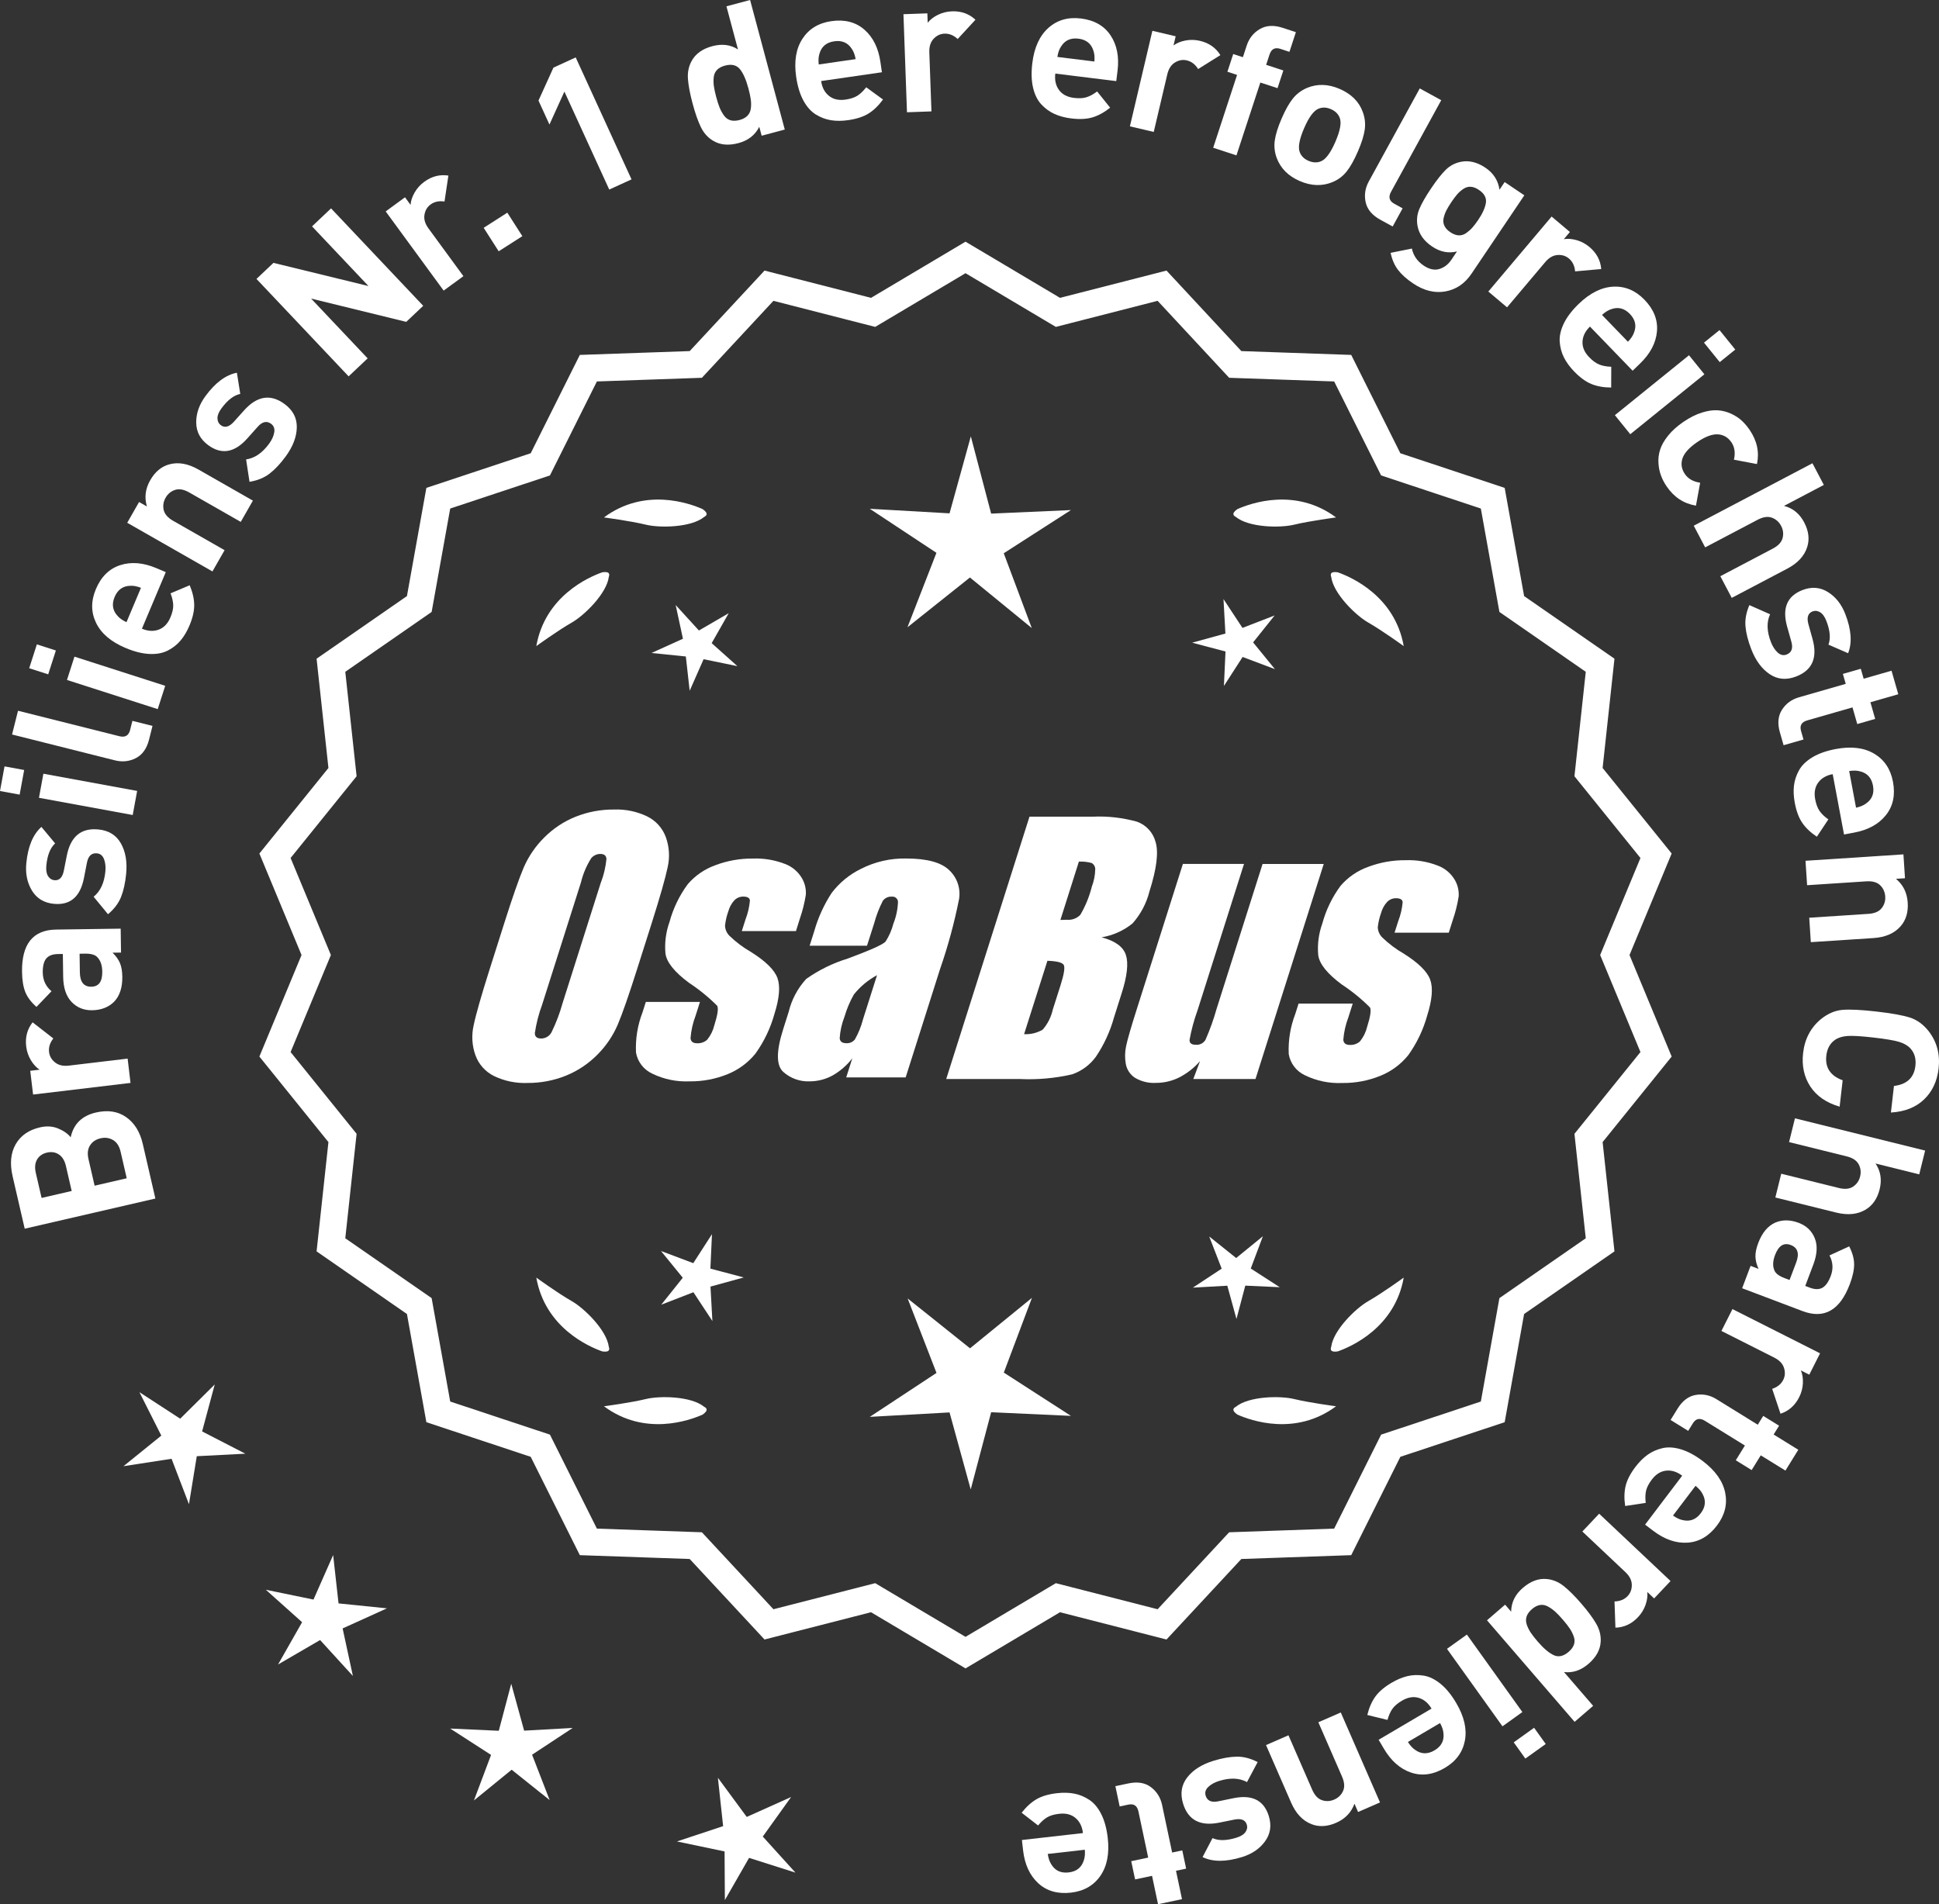 <?xml version="1.0" encoding="UTF-8"?>
<svg xmlns="http://www.w3.org/2000/svg" id="Layer_2" data-name="Layer 2" viewBox="0 0 298.526 293.186">
  <rect x="0" y="0" width="298.526" height="293.186" fill="#333333" stroke="none"/>
  <defs>
    <style>
      .cls-1 {
        stroke: #fff;
        stroke-miterlimit: 10;
        stroke-width: 1.078px;
      }

      .cls-1, .cls-2 {
        fill: #fff;
      }
    </style>
  </defs>
  <g id="Layer_1-2" data-name="Layer 1">
    <g>
      <g>
        <polygon class="cls-2" points="33.062 213.159 27.743 218.432 21.465 214.347 24.836 221.035 19.011 225.744 26.414 224.604 29.092 231.599 30.296 224.207 37.776 223.821 31.117 220.392 33.062 213.159"></polygon>
        <polygon class="cls-2" points="52.122 246.871 51.29 239.428 48.265 246.28 40.928 244.77 46.51 249.765 42.808 256.276 49.283 252.511 54.331 258.045 52.751 250.723 59.573 247.631 52.122 246.871"></polygon>
        <polygon class="cls-2" points="80.695 266.463 78.708 259.24 76.792 266.482 69.31 266.139 75.604 270.199 72.967 277.209 78.773 272.477 84.625 277.153 81.918 270.168 88.173 266.047 80.695 266.463"></polygon>
        <polygon class="cls-2" points="117.437 282.768 121.801 276.68 114.967 279.747 110.526 273.715 111.331 281.163 104.222 283.523 111.553 285.059 111.601 292.549 115.327 286.051 122.465 288.32 117.437 282.768"></polygon>
      </g>
      <path class="cls-1" d="M148.651,256.251l-14.465-8.599-16.302,4.175-11.457-12.326-16.818-.586-7.52-15.055-15.972-5.301-2.974-16.563-13.831-9.586,1.813-16.73-10.57-13.094,6.453-15.542-6.453-15.542,10.57-13.094-1.813-16.73,13.831-9.586,2.974-16.563,15.972-5.301,7.52-15.055,16.818-.586,11.457-12.326,16.302,4.175,14.465-8.599,14.465,8.599,16.302-4.175,11.457,12.326,16.818.586,7.52,15.055,15.972,5.301,2.974,16.563,13.831,9.586-1.813,16.73,10.57,13.094-6.453,15.542,6.453,15.542-10.57,13.094,1.813,16.73-13.831,9.586-2.974,16.563-15.972,5.301-7.52,15.055-16.818.586-11.457,12.326-16.302-4.175-14.465,8.599ZM134.663,244.333l13.988,8.315,13.988-8.315,15.764,4.038,11.079-11.92,16.263-.567,7.272-14.558,15.445-5.126,2.876-16.017,13.375-9.27-1.753-16.179,10.222-12.662-6.24-15.029,6.24-15.029-10.222-12.662,1.753-16.178-13.375-9.27-2.876-16.017-15.445-5.126-7.272-14.558-16.263-.567-11.079-11.92-15.764,4.038-13.988-8.316-13.988,8.316-15.764-4.038-11.079,11.92-16.263.567-7.272,14.558-15.445,5.126-2.876,16.017-13.375,9.27,1.753,16.178-10.222,12.662,6.24,15.029-6.24,15.029,10.222,12.662-1.753,16.179,13.375,9.27,2.876,16.017,15.445,5.126,7.272,14.558,16.263.567,11.079,11.92,15.764-4.038Z"></path>
      <g>
        <polygon class="cls-2" points="109.371 195.326 109.614 190.02 106.736 194.484 101.765 192.613 105.12 196.73 101.805 200.88 106.757 198.961 109.679 203.396 109.385 198.093 114.506 196.684 109.371 195.326"></polygon>
        <polygon class="cls-2" points="158.877 199.825 149.346 207.594 139.739 199.918 144.182 211.384 133.913 218.149 146.191 217.466 149.451 229.322 152.596 217.435 164.88 217.998 154.546 211.334 158.877 199.825"></polygon>
        <polygon class="cls-2" points="192.565 195.308 194.435 190.338 190.319 193.693 186.169 190.378 188.088 195.33 183.653 198.252 188.956 197.957 190.364 203.078 191.723 197.944 197.028 198.187 192.565 195.308"></polygon>
      </g>
      <g>
        <path class="cls-2" d="M190.265,216.602c-.197.099-.32.215-.359.348-.001.002-.003.003-.005.005.001 0.0.002.001.003.001-.063.227.115.505.606.846,2.043.909,8.925,3.375,15.191-1.283,0,0-4.07-.534-6.459-1.115-2.166-.527-6.98-.443-8.977,1.198Z"></path>
        <path class="cls-2" d="M204.929,207.868c0.0.002-0.0.004-0.0.007.001-0.0.002-.001.003-.001.11.208.43.288,1.022.199,2.109-.742,8.805-3.676,10.161-11.365,0,0-3.325,2.407-5.461,3.625-1.936,1.104-5.378,4.471-5.703,7.036-.075.207-.085.376-.022.5Z"></path>
      </g>
      <g>
        <path class="cls-2" d="M108.419,216.602c.197.099.32.215.359.348.001.002.003.003.005.005-.001 0-.002.001-.003.001.063.227-.115.505-.606.846-2.043.909-8.925,3.375-15.191-1.283,0,0,4.07-.534,6.459-1.115,2.166-.527,6.98-.443,8.977,1.198Z"></path>
        <path class="cls-2" d="M93.755,207.868c-0.0.002 0.0.004 0.0.007-.001-0-.002-.001-.003-.001-.11.208-.43.288-1.022.199-2.109-.742-8.805-3.676-10.161-11.365,0,0,3.325,2.407,5.461,3.625,1.936,1.104,5.378,4.471,5.703,7.036.075.207.085.376.022.5Z"></path>
      </g>
      <g>
        <path class="cls-2" d="M108.419,79.586c.197-.099.32-.215.359-.348.001-.002.003-.003.005-.005-.001-0-.002-.001-.003-.001.063-.227-.115-.505-.606-.846-2.043-.909-8.925-3.375-15.191,1.283,0,0,4.07.534,6.459,1.115,2.166.527,6.98.443,8.977-1.198Z"></path>
        <path class="cls-2" d="M93.755,88.319c-0-.002 0-.004 0-.007-.001 0-.002.001-.003.001-.11-.208-.43-.288-1.022-.199-2.109.742-8.805,3.676-10.161,11.365,0,0,3.325-2.407,5.461-3.625,1.936-1.104,5.378-4.471,5.703-7.036.075-.207.085-.376.022-.5Z"></path>
      </g>
      <g>
        <path class="cls-2" d="M190.265,79.586c-.197-.099-.32-.215-.359-.348-.001-.002-.003-.003-.005-.005.001-0.0.002-.001.003-.001-.063-.227.115-.505.606-.846,2.043-.909,8.925-3.375,15.191,1.283,0,0-4.07.534-6.459,1.115-2.166.527-6.98.443-8.977-1.198Z"></path>
        <path class="cls-2" d="M204.929,88.319c0-.002-0-.004-0-.007.001 0.0.002.001.003.001.11-.208.43-.288,1.022-.199,2.109.742,8.805,3.676,10.161,11.365,0,0-3.325-2.407-5.461-3.625-1.936-1.104-5.378-4.471-5.703-7.036-.075-.207-.085-.376-.022-.5Z"></path>
      </g>
      <g id="Group_4" data-name="Group 4">
        <g id="Group_1" data-name="Group 1">
          <path id="Path_1" data-name="Path 1" class="cls-2" d="M98.109,149.145c-1.287,4.058-2.289,6.932-3.006,8.623-.743,1.73-1.811,3.301-3.145,4.628-1.374,1.392-3.018,2.488-4.831,3.221-1.89.759-3.911,1.14-5.947,1.123-1.762.067-3.514-.296-5.104-1.059-1.333-.652-2.362-1.794-2.872-3.188-.534-1.48-.633-3.081-.285-4.615.343-1.661,1.174-4.572,2.493-8.734l2.193-6.911c1.287-4.058,2.289-6.932,3.006-8.623.743-1.73,1.811-3.301,3.145-4.628,1.374-1.392,3.018-2.488,4.831-3.221,1.89-.757,3.911-1.138,5.947-1.12,1.762-.067,3.514.296,5.104,1.059,1.332.654,2.36,1.796,2.872,3.189.534,1.48.633,3.082.285,4.616-.343,1.661-1.173,4.571-2.492,8.731l-2.194,6.909ZM92.518,135.871c.442-1.159.728-2.373.849-3.608-.025-.526-.342-.786-.951-.786-.528.006-1.028.236-1.375.634-.738,1.153-1.278,2.422-1.598,3.754l-5.99,18.863c-.521,1.405-.892,2.861-1.11,4.343,0,.552.337.824.98.824.663-.002,1.272-.367,1.586-.951.708-1.449,1.281-2.96,1.712-4.514l5.891-18.565.005.005Z"></path>
          <path id="Path_2" data-name="Path 2" class="cls-2" d="M122.545,143.353h-8.337l.571-1.795c.36-.932.588-1.91.678-2.904-.032-.406-.374-.609-1.027-.609-.511-.005-1.002.199-1.36.563-.44.48-.76,1.059-.932,1.687-.261.721-.434,1.471-.516,2.234.027.588.273,1.145.692,1.559.987.957,2.09,1.787,3.283,2.47,2.283,1.433,3.65,2.78,4.102,4.039.45,1.262.298,3.1-.469,5.516-.606,2.188-1.593,4.253-2.916,6.099-1.134,1.403-2.607,2.494-4.28,3.17-1.866.76-3.866,1.137-5.881,1.11-1.989.089-3.969-.323-5.758-1.198-1.308-.611-2.234-1.824-2.479-3.246-.096-2.11.247-4.217,1.008-6.188l.507-1.598h8.334l-.665,2.097c-.426,1.113-.691,2.281-.786,3.469.038.533.375.799.995.799.573.035,1.136-.159,1.566-.539.535-.66.914-1.431,1.11-2.258.501-1.579.646-2.568.436-2.968-1.324-1.328-2.782-2.516-4.35-3.545-2.238-1.661-3.445-3.17-3.62-4.527-.144-1.635.068-3.281.622-4.825.569-2.111,1.53-4.096,2.831-5.852,1.142-1.318,2.605-2.319,4.247-2.904,1.841-.694,3.795-1.04,5.763-1.02,1.695-.065,3.385.22,4.965.837,1.093.416,2.01,1.195,2.597,2.206.446.77.652,1.655.589,2.543-.197,1.246-.505,2.473-.919,3.665l-.603,1.927v-.013Z"></path>
          <path id="Path_3" data-name="Path 3" class="cls-2" d="M133.483,145.605h-8.832l.704-2.219c.594-2.102,1.506-4.101,2.703-5.929,1.19-1.558,2.727-2.818,4.489-3.678,2.159-1.102,4.557-1.651,6.981-1.598,3.183,0,5.391.602,6.626,1.807,1.207,1.138,1.77,2.801,1.503,4.439-.732,3.678-1.717,7.301-2.948,10.842l-5.275,16.619h-9.151l.939-2.948c-.833,1.085-1.877,1.991-3.069,2.663-1.084.587-2.299.892-3.532.888-1.495.057-2.952-.476-4.058-1.483-1.059-.989-1.059-3.155,0-6.499l.863-2.723c.457-1.89,1.387-3.633,2.701-5.066,1.961-1.384,4.13-2.445,6.425-3.145,3.5-1.3,5.432-2.171,5.795-2.614.543-.846.947-1.772,1.198-2.745.429-1.076.669-2.218.71-3.376-.029-.466-.43-.82-.895-.792-.018.001-.037.003-.055.005-.549-.041-1.079.21-1.395.66-.559,1.094-1.001,2.244-1.319,3.43l-1.105,3.462ZM135.027,150.144c-1.375.739-2.587,1.749-3.563,2.968-.617,1.087-1.105,2.242-1.452,3.442-.417,1.06-.665,2.179-.735,3.316.057.494.387.748,1.008.748.515.039,1.016-.18,1.337-.584.548-.968.966-2.005,1.243-3.082l2.162-6.809Z"></path>
        </g>
        <g id="Group_3" data-name="Group 3">
          <path id="Path_7" data-name="Path 7" class="cls-2" d="M158.49,125.739h9.778c2.286-.102,4.574.159,6.778.773,1.417.502,2.491,1.676,2.866,3.132.482,1.573.169,4.102-.939,7.589-.458,1.832-1.352,3.527-2.606,4.939-1.376,1.117-3.019,1.855-4.768,2.143,2.092.552,3.341,1.458,3.747,2.732s.191,3.227-.647,5.852l-1.186,3.747c-.599,2.16-1.543,4.209-2.797,6.068-.911,1.247-2.181,2.187-3.64,2.694-2.64.61-5.352.853-8.059.723h-11.338l12.82-40.394h-.012ZM161.261,147.922l-3.594,11.305c1.003.055,2-.187,2.866-.697.763-.878,1.295-1.933,1.548-3.069l1.198-3.766c.552-1.731.712-2.779.481-3.145-.229-.368-1.059-.571-2.505-.622l.005-.007ZM166.105,132.654l-2.847,8.985c.425-.019.755-.025.989-.025.773.074,1.538-.207,2.08-.762.796-1.36,1.394-2.827,1.775-4.356.325-.849.501-1.747.519-2.656.007-.396-.201-.766-.545-.964-.638-.177-1.299-.25-1.96-.218l-.012-.003Z"></path>
          <path id="Path_8" data-name="Path 8" class="cls-2" d="M203.8,133.024l-10.506,33.107h-9.574l1.034-2.752c-.9,1.034-1.989,1.886-3.208,2.511-1.107.552-2.327.839-3.563.837-1.145.071-2.284-.208-3.267-.799-.732-.487-1.233-1.252-1.389-2.118-.163-.914-.146-1.851.051-2.759.197-.957.742-2.86,1.649-5.7l7.089-22.332h9.409l-7.152,22.528c-.542,1.492-.956,3.028-1.236,4.59,0,.481.317.723.97.723.596.053,1.171-.237,1.483-.748.687-1.562,1.264-3.17,1.725-4.812l7.07-22.28h9.409l.005.004Z"></path>
          <path id="Path_9" data-name="Path 9" class="cls-2" d="M223.042,143.607h-8.338l.571-1.795c.36-.932.588-1.91.678-2.904-.032-.406-.374-.609-1.027-.609-.511-.004-1.001.199-1.359.563-.44.48-.76,1.059-.932,1.687-.26.721-.432,1.47-.514,2.231.027.588.273,1.145.692,1.559.986.958,2.089,1.788,3.281,2.472,2.283,1.433,3.65,2.78,4.102,4.039.45,1.262.298,3.1-.469,5.516-.606,2.188-1.593,4.253-2.916,6.099-1.134,1.403-2.607,2.494-4.28,3.17-1.866.76-3.866,1.137-5.881,1.11-1.989.089-3.969-.323-5.758-1.198-1.308-.611-2.234-1.824-2.479-3.246-.096-2.11.247-4.217,1.008-6.188l.507-1.598h8.338l-.665,2.099c-.426,1.113-.691,2.281-.786,3.469.038.533.375.799.995.799.573.035,1.136-.159,1.566-.539.535-.66.914-1.431,1.11-2.258.501-1.579.646-2.568.436-2.968-1.324-1.328-2.782-2.516-4.35-3.545-2.238-1.661-3.445-3.17-3.62-4.527-.144-1.635.068-3.281.622-4.825.569-2.111,1.53-4.096,2.831-5.852,1.142-1.318,2.605-2.319,4.247-2.904,1.841-.694,3.795-1.04,5.763-1.02,1.695-.065,3.385.22,4.965.837,1.096.414,2.016,1.194,2.606,2.206.446.77.652,1.655.589,2.543-.197,1.246-.505,2.473-.919,3.665l-.609,1.921-.007-.009Z"></path>
        </g>
      </g>
      <g>
        <path class="cls-2" d="M14.764,171.291c1.828-.422,3.381-.185,4.659.71,1.277.896,2.13,2.267,2.556,4.113l1.943,8.42-20.118,4.644-1.866-8.082c-.447-1.94-.289-3.579.474-4.916.763-1.336,2.011-2.205,3.744-2.604,1.016-.235,1.949-.177,2.793.173.845.351,1.49.802,1.934,1.354.44-2.046,1.735-3.317,3.882-3.812ZM9.068,177.754c-.527-.354-1.14-.451-1.838-.29-.696.161-1.205.516-1.525,1.066-.318.55-.382,1.239-.191,2.068l.888,3.843,4.633-1.07-.886-3.843c-.192-.829-.552-1.42-1.08-1.775ZM17.41,175.531c-.575-.344-1.221-.433-1.938-.268-.716.166-1.251.527-1.608,1.086s-.438,1.262-.242,2.11l.945,4.097,4.944-1.141-.945-4.097c-.196-.848-.581-1.443-1.156-1.787Z"></path>
        <path class="cls-2" d="M5.021,157.404l3.188,2.482c-.523.666-.742,1.364-.656,2.094.076.633.384,1.166.922,1.598s1.249.596,2.132.491l9.042-1.079.446,3.743-15.002,1.791-.437-3.657,1.439-.172c-.506-.329-.953-.815-1.342-1.46-.388-.645-.629-1.351-.721-2.119-.169-1.42.16-2.657.988-3.71Z"></path>
        <path class="cls-2" d="M18.58,142.981l.053,3.683-1.305.019c.529.514.909,1.045,1.139,1.593s.352,1.247.364,2.097c.024,1.682-.403,2.975-1.279,3.876-.858.844-1.983,1.275-3.374,1.295-1.276.019-2.331-.411-3.166-1.289-.834-.877-1.264-2.167-1.287-3.868l-.05-3.508-.754.011c-.832.012-1.434.243-1.805.693-.369.45-.547,1.168-.533,2.153.017,1.18.465,2.14,1.346,2.881l-2.315,2.411c-.821-.723-1.394-1.483-1.715-2.281-.32-.797-.489-1.834-.507-3.111-.062-4.291,1.686-6.462,5.243-6.513l9.945-.142ZM13.066,146.83l-.812.012.041,2.87c.021,1.489.612,2.225,1.771,2.208,1.141-.016,1.7-.788,1.679-2.315-.015-.986-.267-1.727-.757-2.223-.334-.382-.975-.566-1.923-.553Z"></path>
        <path class="cls-2" d="M15.138,127.706c1.597.156,2.756.872,3.476,2.147.72,1.275.989,2.846.806,4.712-.137,1.385-.397,2.564-.783,3.536-.388.973-1.058,1.859-2.009,2.659l-2.214-2.693c1.034-.832,1.636-2.122,1.808-3.874.071-.73.003-1.369-.206-1.914-.208-.545-.573-.843-1.091-.894-.828-.081-1.342.403-1.542,1.452l-.469,2.402c-.571,2.858-2.117,4.164-4.638,3.917-1.502-.147-2.62-.825-3.355-2.034-.737-1.208-1.026-2.621-.867-4.237.251-2.559,1.025-4.416,2.323-5.57l2.112,2.538c-.747.684-1.198,1.815-1.354,3.393-.07.712.019,1.26.261,1.643.244.383.569.595.974.634.751.074,1.233-.403,1.45-1.431l.464-2.344c.581-2.954,2.199-4.301,4.854-4.041Z"></path>
        <path class="cls-2" d="M3.721,118.553l-.696,3.793-3.024-.555.696-3.793,3.024.555ZM21.115,121.776l-.682,3.708-14.434-2.65.682-3.708,14.434,2.65Z"></path>
        <path class="cls-2" d="M23.478,111.765l-.522,2.081c-.354,1.407-1.034,2.367-2.041,2.881-1.006.515-2.08.628-3.225.341l-15.834-3.98.919-3.656,15.609,3.923c.881.221,1.431-.099,1.646-.961l.354-1.406,3.093.777Z"></path>
        <path class="cls-2" d="M8.602,100.153l-1.18,3.672-2.927-.94,1.18-3.672,2.927.94ZM25.436,105.592l-1.153,3.589-13.971-4.489,1.153-3.589,13.971,4.489Z"></path>
        <path class="cls-2" d="M25.525,88.086l-3.673,8.711c.926.391,1.787.439,2.583.145s1.395-.922,1.802-1.884c.301-.713.444-1.339.431-1.88-.014-.541-.15-1.149-.411-1.825l2.948-1.243c.451,1.071.682,2.077.695,3.016s-.232,2.006-.735,3.199c-.376.892-.827,1.65-1.354,2.278-.526.627-1.179,1.144-1.959,1.55s-1.726.584-2.839.535c-1.11-.05-2.345-.36-3.697-.931-2.228-.939-3.736-2.226-4.526-3.86-.79-1.634-.799-3.368-.024-5.203.804-1.906,2.05-3.132,3.739-3.679s3.539-.396,5.553.453l1.469.62ZM21.705,90.503c-.612-.237-1.157-.341-1.632-.311-1.142.022-1.949.594-2.424,1.716-.473,1.123-.317,2.1.464,2.933.309.362.764.679,1.361.952l2.23-5.291Z"></path>
        <path class="cls-2" d="M38.935,77.079l-1.869,3.274-7.933-4.53c-.823-.47-1.55-.601-2.18-.394-.63.208-1.114.605-1.449,1.193-.347.604-.447,1.231-.306,1.879.142.649.624,1.208,1.446,1.678l7.933,4.53-1.869,3.273-13.12-7.492,1.826-3.198,1.208.69c-.417-1.374-.248-2.724.511-4.05.738-1.293,1.714-2.104,2.927-2.436,1.398-.381,2.895-.117,4.489.794l8.386,4.789Z"></path>
        <path class="cls-2" d="M43.803,62.199c1.294.95,1.923,2.157,1.891,3.621s-.604,2.952-1.714,4.463c-.823,1.122-1.65,2.002-2.479,2.64-.829.638-1.858,1.059-3.086,1.26l-.526-3.446c1.312-.187,2.49-.989,3.532-2.407.435-.592.701-1.176.8-1.751s-.062-1.017-.482-1.326c-.669-.492-1.358-.338-2.065.461l-1.63,1.826c-1.951,2.166-3.946,2.499-5.987.999-1.216-.893-1.831-2.047-1.847-3.462s.457-2.777,1.418-4.086c1.522-2.072,3.138-3.273,4.844-3.603l.519,3.261c-.991.207-1.957.949-2.896,2.227-.425.577-.628,1.092-.614,1.546.014.455.186.801.513,1.042.606.447,1.266.284,1.979-.489l1.595-1.779c2.008-2.243,4.086-2.575,6.237-.995Z"></path>
        <path class="cls-2" d="M65.157,47.085l-2.612,2.471-14.649-3.588,8.707,9.208-2.929,2.77-14.187-15.002,2.612-2.471,14.629,3.567-8.688-9.187,2.929-2.77,14.188,15.001Z"></path>
        <path class="cls-2" d="M69.034,27.032l-.598,3.996c-.838-.129-1.554.022-2.146.456-.516.377-.828.906-.94,1.587-.113.681.093,1.381.619,2.098l5.377,7.349-3.042,2.226-8.923-12.193,2.973-2.175.856,1.17c.037-.603.242-1.231.613-1.886s.869-1.21,1.492-1.667c1.155-.845,2.396-1.165,3.719-.96Z"></path>
        <path class="cls-2" d="M80.419,36.362l-3.641,2.328-2.312-3.616,3.641-2.329,2.312,3.616Z"></path>
        <path class="cls-2" d="M97.227,27.617l-3.429,1.569-6.903-15.083-2.303,5.073-1.688-3.692,2.303-5.073,3.427-1.569,8.594,18.775Z"></path>
        <path class="cls-2" d="M120.823,19.946l-3.559.952-.367-1.373c-.641,1.272-1.708,2.108-3.202,2.508-1.531.41-2.834.289-3.91-.365-.811-.483-1.438-1.186-1.885-2.107-.446-.921-.872-2.138-1.276-3.651-.399-1.494-.637-2.751-.71-3.773-.073-1.021.12-1.943.58-2.767.605-1.103,1.665-1.857,3.178-2.262,1.494-.399,2.81-.231,3.948.505l-1.776-6.64,3.642-.974,5.338,19.946ZM115.225,13.609c-.366-1.363-.807-2.356-1.322-2.979-.518-.622-1.28-.798-2.289-.528-.522.14-.93.359-1.219.656-.292.299-.462.674-.51,1.127-.049.454-.042.907.018,1.361.062.454.184,1.017.363,1.689s.357,1.221.53,1.645.396.825.667,1.202c.271.378.606.624,1.007.736.4.113.862.1,1.386-.041.523-.14.929-.358,1.22-.657.291-.297.465-.674.523-1.13.059-.456.054-.92-.013-1.393s-.187-1.036-.361-1.689Z"></path>
        <path class="cls-2" d="M135.777,11.125l-9.356,1.355c.145.995.548,1.757,1.211,2.286.662.529,1.511.719,2.543.569.766-.111,1.376-.311,1.833-.602.456-.291.906-.722,1.352-1.294l2.586,1.881c-.684.939-1.426,1.657-2.223,2.153-.797.497-1.837.838-3.118,1.023-.958.139-1.84.144-2.649.017-.81-.126-1.59-.419-2.34-.877-.75-.458-1.392-1.176-1.925-2.153-.531-.978-.903-2.193-1.113-3.648-.347-2.392-.024-4.348.967-5.869.991-1.521,2.472-2.424,4.442-2.709,2.047-.296,3.741.137,5.083,1.3,1.34,1.164,2.167,2.827,2.479,4.989l.229,1.578ZM131.734,9.103c-.113-.647-.307-1.167-.578-1.557-.608-.967-1.516-1.363-2.721-1.188-1.206.175-1.963.812-2.272,1.911-.149.452-.187,1.004-.111,1.657l5.683-.823Z"></path>
        <path class="cls-2" d="M150.18,3.037l-2.737,2.971c-.621-.577-1.297-.853-2.031-.826-.638.022-1.194.285-1.669.785-.476.501-.697,1.196-.666,2.084l.327,9.1-3.767.135-.543-15.099,3.68-.132.053,1.449c.369-.477.892-.883,1.567-1.217.674-.334,1.397-.515,2.171-.542,1.43-.051,2.635.379,3.615,1.292Z"></path>
        <path class="cls-2" d="M171.857,12.487l-9.382-1.158c-.124.998.065,1.839.565,2.524.499.686,1.268,1.092,2.304,1.22.767.094,1.409.062,1.927-.099.516-.16,1.063-.458,1.643-.893l2.001,2.497c-.907.726-1.812,1.223-2.712,1.492-.899.269-1.992.323-3.278.165-.96-.118-1.812-.346-2.561-.681-.747-.335-1.422-.823-2.025-1.462-.603-.64-1.032-1.501-1.288-2.584s-.293-2.354-.114-3.812c.296-2.398,1.122-4.201,2.479-5.407,1.356-1.206,3.023-1.687,4.999-1.443,2.054.253,3.573,1.118,4.561,2.593.986,1.476,1.347,3.297,1.079,5.466l-.196,1.583ZM168.49,9.47c.061-.654.012-1.206-.146-1.654-.333-1.093-1.104-1.714-2.312-1.863-1.209-.148-2.107.266-2.696,1.246-.263.396-.445.919-.544,1.569l5.699.703Z"></path>
        <path class="cls-2" d="M187.888,8.487l-3.424,2.144c-.446-.72-1.026-1.165-1.742-1.333-.62-.146-1.227-.04-1.816.317-.592.358-.989.97-1.192,1.835l-2.085,8.864-3.67-.863,3.46-14.707,3.586.843-.332,1.412c.481-.363,1.093-.617,1.832-.761.737-.144,1.484-.127,2.238.05,1.391.328,2.44,1.061,3.146,2.2Z"></path>
        <path class="cls-2" d="M196.686,13.575l-2.646-.867-3.678,11.215-3.582-1.174,3.678-11.215-1.488-.488.896-2.728,1.488.488.587-1.791c.366-1.121,1.042-1.967,2.023-2.541s2.151-.637,3.511-.191l2.039.668-.993,3.031-1.405-.461c-.827-.271-1.382.025-1.665.889l-.515,1.571,2.645.868-.895,2.728Z"></path>
        <path class="cls-2" d="M209.061,23.312c-.575,1.331-1.153,2.36-1.733,3.09-.579.729-1.305,1.273-2.175,1.633-1.593.66-3.274.605-5.049-.163-1.757-.76-2.94-1.946-3.548-3.558-.327-.9-.424-1.81-.287-2.731.134-.921.486-2.038,1.055-3.351.568-1.312,1.14-2.33,1.715-3.049.575-.72,1.303-1.27,2.182-1.647,1.592-.66,3.265-.609,5.022.151,1.81.783,3.001,1.973,3.574,3.569.327.899.425,1.806.294,2.718-.133.912-.482,2.025-1.05,3.338ZM205.6,21.815c.745-1.721.963-2.954.652-3.699-.23-.585-.684-1.023-1.357-1.315-.656-.284-1.277-.31-1.862-.079-.755.284-1.505,1.287-2.25,3.008-.752,1.739-.974,2.98-.664,3.726.231.585.676,1.019,1.332,1.303.674.291,1.304.322,1.888.09.757-.284,1.51-1.295,2.262-3.034Z"></path>
        <path class="cls-2" d="M214.413,34.873l-1.884-1.031c-1.271-.697-2.029-1.597-2.273-2.701-.243-1.104-.082-2.172.484-3.207l7.844-14.319,3.307,1.812-7.733,14.115c-.437.797-.265,1.409.516,1.836l1.271.697-1.531,2.798Z"></path>
        <path class="cls-2" d="M226.549,42.144c-1.026,1.523-2.368,2.431-4.023,2.727-1.656.294-3.317-.12-4.985-1.244-.994-.67-1.763-1.362-2.307-2.078-.542-.716-.922-1.59-1.136-2.62l3.276-.659c.226,1.084.826,1.956,1.805,2.615.865.583,1.674.76,2.422.531.75-.229,1.368-.705,1.854-1.426l.858-1.275c-1.315.326-2.59.073-3.824-.759-1.251-.842-1.997-1.881-2.236-3.116-.179-.912-.092-1.792.259-2.641.35-.848.957-1.913,1.821-3.196s1.62-2.241,2.271-2.876c.649-.634,1.43-1.041,2.343-1.219,1.234-.24,2.485.066,3.752.92,1.234.832,1.954,1.959,2.162,3.381l.794-1.178,3.03,2.042-8.135,12.072ZM227.571,33.88c.682-1.01,1.08-1.896,1.195-2.656.117-.761-.242-1.423-1.075-1.984-.449-.303-.871-.464-1.265-.485s-.772.091-1.136.336c-.363.245-.679.521-.944.832-.268.31-.563.705-.888,1.186-.323.481-.579.903-.766,1.267-.188.363-.33.757-.429,1.18-.099.423-.062.82.107,1.191.169.371.479.708.927,1.01.449.302.878.463,1.285.48.407.019.788-.098,1.144-.348.355-.251.67-.528.945-.832.274-.304.574-.697.898-1.178Z"></path>
        <path class="cls-2" d="M246.525,41.422l-4.023.361c-.072-.845-.388-1.504-.95-1.978-.486-.412-1.074-.592-1.763-.541-.689.052-1.32.417-1.894,1.097l-5.872,6.959-2.882-2.431,9.744-11.547,2.814,2.375-.935,1.108c.595-.105,1.254-.055,1.978.152s1.381.559,1.973,1.057c1.094.923,1.695,2.052,1.81,3.387Z"></path>
        <path class="cls-2" d="M251.359,57.079l-6.571-6.797c-.723.699-1.105,1.472-1.147,2.318-.041.848.302,1.646,1.026,2.396.537.556,1.058.934,1.56,1.134.502.2,1.116.313,1.841.339l-.013,3.199c-1.163-.006-2.178-.188-3.048-.544-.868-.356-1.754-1-2.653-1.932-.672-.695-1.192-1.408-1.563-2.139-.371-.731-.591-1.534-.657-2.411s.141-1.816.622-2.82c.482-1.004,1.251-2.016,2.308-3.037,1.737-1.68,3.513-2.562,5.326-2.648,1.812-.085,3.411.587,4.796,2.019,1.437,1.487,2.076,3.115,1.916,4.883-.159,1.768-1.024,3.411-2.595,4.93l-1.146,1.108ZM250.634,52.616c.458-.471.768-.931.926-1.379.428-1.059.219-2.026-.628-2.902-.847-.875-1.807-1.117-2.88-.726-.453.143-.924.436-1.409.879l3.991,4.128Z"></path>
        <path class="cls-2" d="M250.995,66.855l-2.37-2.932,11.411-9.226,2.37,2.932-11.411,9.226ZM264.769,55.756l-2.425-3,2.392-1.933,2.424,3-2.391,1.932Z"></path>
        <path class="cls-2" d="M261.106,77.853c-1.875-.313-3.378-1.3-4.51-2.962-.359-.527-.648-1.079-.866-1.656-.218-.577-.351-1.217-.396-1.922-.048-.705.038-1.401.26-2.09.22-.689.631-1.408,1.232-2.156.601-.749,1.388-1.456,2.362-2.12.976-.664,1.921-1.139,2.837-1.424.917-.286,1.731-.403,2.445-.351.715.052,1.395.226,2.041.522.646.297,1.194.654,1.645,1.073.449.418.854.892,1.212,1.419,1.144,1.677,1.521,3.432,1.132,5.265l-3.546-.671c.241-1.054.112-1.948-.39-2.682-.5-.735-1.175-1.142-2.022-1.219-.891-.071-1.968.324-3.229,1.184-1.279.872-2.047,1.734-2.307,2.59-.238.817-.106,1.594.395,2.329.501.734,1.285,1.183,2.354,1.343l-.648,3.529Z"></path>
        <path class="cls-2" d="M266.617,92.053l-1.756-3.336,8.084-4.253c.838-.441,1.339-.983,1.504-1.627.164-.644.088-1.265-.227-1.863-.325-.616-.798-1.038-1.421-1.268s-1.354-.123-2.192.318l-8.084,4.253-1.756-3.336,18.273-9.615,1.754,3.337-6.132,3.227c1.363.352,2.397,1.196,3.101,2.53.692,1.317.853,2.577.479,3.778-.431,1.384-1.457,2.503-3.082,3.358l-8.546,4.497Z"></path>
        <path class="cls-2" d="M276.529,104.158c-1.497.578-2.854.459-4.069-.356-1.217-.816-2.162-2.098-2.838-3.847-.502-1.298-.798-2.469-.889-3.511-.093-1.042.106-2.135.598-3.278l3.188,1.411c-.551,1.208-.509,2.631.127,4.272.263.686.612,1.225,1.043,1.618.433.393.891.496,1.378.307.775-.299,1.017-.963.725-1.989l-.661-2.356c-.774-2.81.02-4.67,2.383-5.583,1.407-.543,2.709-.44,3.912.309,1.2.749,2.092,1.881,2.678,3.396.927,2.398,1.069,4.406.429,6.021l-3.027-1.318c.359-.947.255-2.161-.317-3.639-.257-.667-.581-1.117-.972-1.35-.391-.233-.774-.276-1.152-.13-.703.271-.922.915-.654,1.931l.641,2.302c.809,2.9-.031,4.831-2.521,5.792Z"></path>
        <path class="cls-2" d="M274.599,114.738l-.569-1.979c-.395-1.375-.285-2.538.327-3.488.611-.95,1.484-1.588,2.619-1.914l7.19-2.065-.439-1.533,2.759-.792.44,1.533,4.292-1.233,1.041,3.624-4.293,1.233.736,2.564-2.759.793-.736-2.564-6.969,2.001c-.873.251-1.189.794-.95,1.631l.377,1.31-3.066.881Z"></path>
        <path class="cls-2" d="M283.904,128.483l-1.744-9.291c-.989.186-1.733.62-2.233,1.304-.501.685-.656,1.539-.463,2.565.143.76.368,1.362.678,1.806.309.443.759.875,1.349,1.295l-1.771,2.664c-.966-.645-1.715-1.355-2.243-2.131-.53-.776-.914-1.801-1.152-3.074-.179-.95-.222-1.832-.129-2.646.094-.814.354-1.606.779-2.374.427-.769,1.117-1.439,2.071-2.011.956-.573,2.154-.995,3.599-1.266,2.376-.446,4.344-.206,5.905.722,1.561.926,2.523,2.368,2.891,4.326.381,2.033.019,3.744-1.088,5.132-1.107,1.388-2.733,2.283-4.88,2.686l-1.567.294ZM285.755,124.359c.642-.141,1.152-.354,1.532-.642.94-.648,1.299-1.571,1.073-2.769s-.893-1.927-2.005-2.191c-.458-.13-1.011-.145-1.659-.042l1.059,5.644Z"></path>
        <path class="cls-2" d="M278.792,145.062l-.245-3.762,9.115-.596c.945-.062,1.623-.353,2.035-.875.411-.521.596-1.119.551-1.794-.045-.694-.307-1.273-.781-1.736-.477-.463-1.188-.663-2.133-.602l-9.114.596-.247-3.762,15.077-.986.24,3.675-1.388.091c1.105.916,1.708,2.136,1.807,3.66.098,1.485-.269,2.701-1.098,3.646-.956,1.089-2.351,1.694-4.183,1.813l-9.637.63Z"></path>
        <path class="cls-2" d="M283.227,170.39c-2.053-.604-3.559-1.643-4.519-3.115s-1.328-3.188-1.104-5.146c.252-2.19,1.182-3.942,2.791-5.256,1.049-.834,2.147-1.297,3.297-1.389,1.149-.093,2.885-.006,5.211.26,2.322.266,4.034.574,5.133.923,1.098.349,2.063,1.048,2.897,2.098,1.271,1.644,1.781,3.561,1.531,5.75-.224,1.959-.971,3.547-2.238,4.764-1.268,1.217-2.97,1.888-5.104,2.014l.469-4.092c1.992-.239,3.093-1.271,3.302-3.096.125-1.095-.133-1.99-.772-2.686-.398-.435-.969-.768-1.711-.999-.741-.231-2.064-.455-3.965-.673-1.902-.217-3.24-.297-4.015-.24-.776.058-1.407.253-1.893.586-.781.533-1.234,1.347-1.358,2.442-.212,1.844.626,3.107,2.514,3.791l-.465,4.062Z"></path>
        <path class="cls-2" d="M273.331,184.373l.907-3.659,8.866,2.196c.92.228,1.654.156,2.204-.216.551-.371.908-.886,1.07-1.542.167-.675.094-1.306-.219-1.891-.314-.586-.93-.993-1.849-1.22l-8.867-2.197.906-3.659,20.042,4.965-.906,3.66-6.728-1.667c.786,1.17.996,2.487.634,3.951-.356,1.445-1.075,2.492-2.151,3.142-1.242.748-2.753.901-4.536.46l-9.374-2.322Z"></path>
        <path class="cls-2" d="M268.217,198.346l1.303-3.445,1.221.462c-.304-.673-.462-1.307-.476-1.9-.013-.594.131-1.289.433-2.084.595-1.573,1.466-2.619,2.611-3.136,1.108-.47,2.312-.459,3.615.034,1.193.452,2.018,1.238,2.472,2.361.453,1.122.38,2.479-.223,4.071l-1.241,3.282.705.267c.777.294,1.422.299,1.932.017.511-.283.94-.885,1.288-1.807.416-1.103.353-2.161-.195-3.174l3.039-1.393c.499.974.753,1.891.758,2.751.005.859-.218,1.887-.669,3.08-1.519,4.015-3.941,5.393-7.27,4.134l-9.303-3.519ZM274.758,196.79l.76.287,1.016-2.685c.526-1.393.247-2.293-.837-2.704-1.067-.404-1.871.109-2.411,1.538-.349.922-.387,1.704-.112,2.345.171.478.699.885,1.585,1.22Z"></path>
        <path class="cls-2" d="M274.124,217.667l-1.282-3.831c.805-.266,1.372-.726,1.704-1.382.287-.569.326-1.183.116-1.841-.209-.658-.711-1.188-1.504-1.588l-8.13-4.104,1.699-3.365,13.488,6.808-1.659,3.288-1.296-.653c.241.554.344,1.207.311,1.96-.032.751-.224,1.473-.571,2.163-.646,1.277-1.604,2.125-2.876,2.544Z"></path>
        <path class="cls-2" d="M257.2,218.627l1.083-1.751c.752-1.217,1.685-1.919,2.8-2.104,1.115-.186,2.175.031,3.177.652l6.364,3.934.839-1.357,2.442,1.51-.839,1.357,3.799,2.348-1.982,3.207-3.799-2.349-1.403,2.27-2.442-1.51,1.404-2.27-6.167-3.812c-.773-.478-1.389-.347-1.846.394l-.717,1.159-2.713-1.678Z"></path>
        <path class="cls-2" d="M253.275,234.743l5.711-7.533c-.8-.608-1.622-.867-2.465-.779-.846.088-1.582.548-2.213,1.38-.466.616-.761,1.188-.882,1.715-.121.527-.139,1.15-.053,1.871l-3.164.476c-.173-1.149-.147-2.181.071-3.094.22-.913.721-1.886,1.503-2.918.585-.771,1.21-1.395,1.875-1.872.666-.479,1.426-.817,2.282-1.018.855-.201,1.816-.14,2.881.184,1.066.322,2.184.928,3.355,1.815,1.925,1.46,3.069,3.08,3.432,4.858.36,1.779-.06,3.461-1.264,5.048-1.249,1.648-2.76,2.529-4.531,2.641-1.772.112-3.528-.492-5.27-1.812l-1.27-.964ZM257.574,233.344c.535.382,1.037.616,1.505.704,1.111.261,2.035-.093,2.771-1.064.736-.97.828-1.956.276-2.957-.21-.427-.571-.847-1.084-1.259l-3.469,4.575Z"></path>
        <path class="cls-2" d="M248.708,250.609l-.139-4.038c.846-.025,1.522-.304,2.026-.839.438-.464.648-1.042.636-1.732-.013-.69-.343-1.34-.99-1.95l-6.624-6.248,2.586-2.742,10.992,10.366-2.526,2.679-1.055-.995c.071.6-.016,1.255-.262,1.967-.246.711-.634,1.349-1.165,1.911-.981,1.041-2.141,1.58-3.479,1.62Z"></path>
        <path class="cls-2" d="M228.937,249.471l2.788-2.406.928,1.076c.023-1.424.62-2.641,1.792-3.651,1.199-1.036,2.426-1.494,3.679-1.374.939.083,1.811.441,2.614,1.077.803.634,1.716,1.545,2.738,2.73,1.011,1.171,1.771,2.2,2.28,3.088.511.887.738,1.802.684,2.744-.066,1.256-.691,2.396-1.877,3.419-1.171,1.01-2.43,1.431-3.773,1.264l4.49,5.204-2.854,2.463-13.488-15.634ZM236.736,252.739c.922,1.068,1.75,1.77,2.486,2.106.736.335,1.499.162,2.29-.521.41-.354.681-.728.812-1.122.134-.396.122-.807-.031-1.236-.153-.43-.356-.835-.608-1.217-.253-.382-.607-.836-1.062-1.363-.455-.527-.854-.944-1.194-1.25-.34-.306-.714-.57-1.123-.792-.408-.222-.817-.297-1.228-.224-.41.072-.819.285-1.229.639-.409.353-.681.727-.813,1.123-.131.395-.124.81.021,1.246.146.435.353.851.618,1.248.265.396.619.851,1.062,1.363Z"></path>
        <path class="cls-2" d="M222.775,253.865l3.064-2.195,8.545,11.93-3.064,2.195-8.545-11.93ZM233.052,268.264l3.136-2.246,1.79,2.499-3.137,2.246-1.789-2.499Z"></path>
        <path class="cls-2" d="M212.252,267.868l8.146-4.799c-.511-.866-1.173-1.419-1.986-1.657-.814-.239-1.671-.093-2.569.437-.666.393-1.155.81-1.468,1.252-.312.441-.566,1.011-.76,1.709l-3.107-.761c.277-1.128.691-2.073,1.241-2.835.551-.762,1.384-1.471,2.5-2.128.834-.491,1.648-.831,2.445-1.02.798-.19,1.63-.215,2.498-.075.867.14,1.732.561,2.596,1.264.863.704,1.668,1.688,2.412,2.954,1.228,2.082,1.671,4.015,1.33,5.797s-1.369,3.18-3.085,4.19c-1.783,1.05-3.516,1.29-5.196.722-1.682-.569-3.077-1.795-4.186-3.677l-.81-1.374ZM216.76,268.207c.351.556.727.963,1.125,1.223.93.664,1.92.687,2.968.068,1.05-.618,1.51-1.495,1.38-2.63-.032-.475-.208-1-.524-1.576l-4.948,2.915Z"></path>
        <path class="cls-2" d="M194.914,268.683l3.456-1.507,3.651,8.373c.378.868.882,1.408,1.512,1.619.629.21,1.255.18,1.875-.09.638-.278,1.094-.72,1.367-1.324.275-.605.223-1.341-.155-2.209l-3.651-8.374,3.456-1.507,6.038,13.85-3.375,1.472-.558-1.276c-.486,1.351-1.429,2.332-2.829,2.942-1.365.595-2.633.663-3.803.203-1.35-.53-2.392-1.637-3.124-3.32l-3.86-8.852Z"></path>
        <path class="cls-2" d="M182.144,277.687c-.47-1.535-.252-2.879.648-4.033.901-1.154,2.248-2.005,4.042-2.553,1.332-.407,2.521-.618,3.566-.634,1.046-.017,2.122.262,3.227.834l-1.639,3.078c-1.164-.635-2.587-.696-4.271-.182-.702.214-1.266.522-1.688.925-.424.402-.559.853-.406,1.352.244.795.888,1.083,1.933.866l2.398-.489c2.856-.569,4.656.357,5.396,2.78.44,1.442.244,2.735-.59,3.879-.832,1.144-2.026,1.953-3.58,2.427-2.458.751-4.471.748-6.035-.007l1.532-2.924c.919.427,2.138.409,3.652-.054.686-.209,1.157-.5,1.417-.872.261-.373.332-.753.212-1.142-.219-.721-.846-.985-1.878-.791l-2.343.473c-2.95.597-4.814-.38-5.594-2.932Z"></path>
        <path class="cls-2" d="M171.722,275.01l2.015-.425c1.399-.295,2.552-.105,3.456.574.903.678,1.477,1.594,1.722,2.749l1.547,7.32,1.561-.33.593,2.809-1.561.33.923,4.37-3.688.779-.923-4.37-2.61.552-.594-2.809,2.611-.551-1.5-7.094c-.188-.889-.706-1.243-1.558-1.063l-1.335.282-.658-3.122Z"></path>
        <path class="cls-2" d="M157.333,283.299l9.394-1.066c-.112-.999-.492-1.773-1.139-2.322-.646-.55-1.487-.766-2.525-.647-.768.087-1.385.269-1.85.546-.465.276-.928.693-1.391,1.252l-2.528-1.96c.713-.918,1.477-1.612,2.288-2.084.813-.472,1.862-.781,3.148-.927.961-.109,1.845-.088,2.649.064.806.152,1.575.468,2.311.949.736.48,1.355,1.218,1.857,2.212s.836,2.22,1.002,3.68c.272,2.401-.11,4.347-1.147,5.836-1.036,1.489-2.545,2.347-4.523,2.571-2.057.233-3.735-.252-5.04-1.456-1.304-1.205-2.078-2.892-2.326-5.062l-.18-1.585ZM161.313,285.445c.093.651.269,1.176.527,1.575.58.985,1.474,1.409,2.686,1.271,1.209-.137,1.986-.751,2.33-1.841.162-.446.217-.998.162-1.652l-5.705.647Z"></path>
      </g>
      <g>
        <polygon class="cls-2" points="192.927 98.906 196.243 94.757 191.29 96.676 188.368 92.24 188.663 97.543 183.542 98.952 188.677 100.31 188.433 105.616 191.312 101.152 196.283 103.023 192.927 98.906"></polygon>
        <polygon class="cls-2" points="112.195 94.407 107.604 97.077 104.024 93.153 105.145 98.345 100.307 100.537 105.591 101.076 106.181 106.354 108.326 101.495 113.528 102.565 109.57 99.024 112.195 94.407"></polygon>
        <polygon class="cls-2" points="152.595 79.079 149.468 67.187 146.19 79.038 133.913 78.338 144.172 85.117 139.712 96.577 149.33 88.915 158.85 96.698 154.536 85.183 164.88 78.534 152.595 79.079"></polygon>
      </g>
    </g>
  </g>
</svg>
